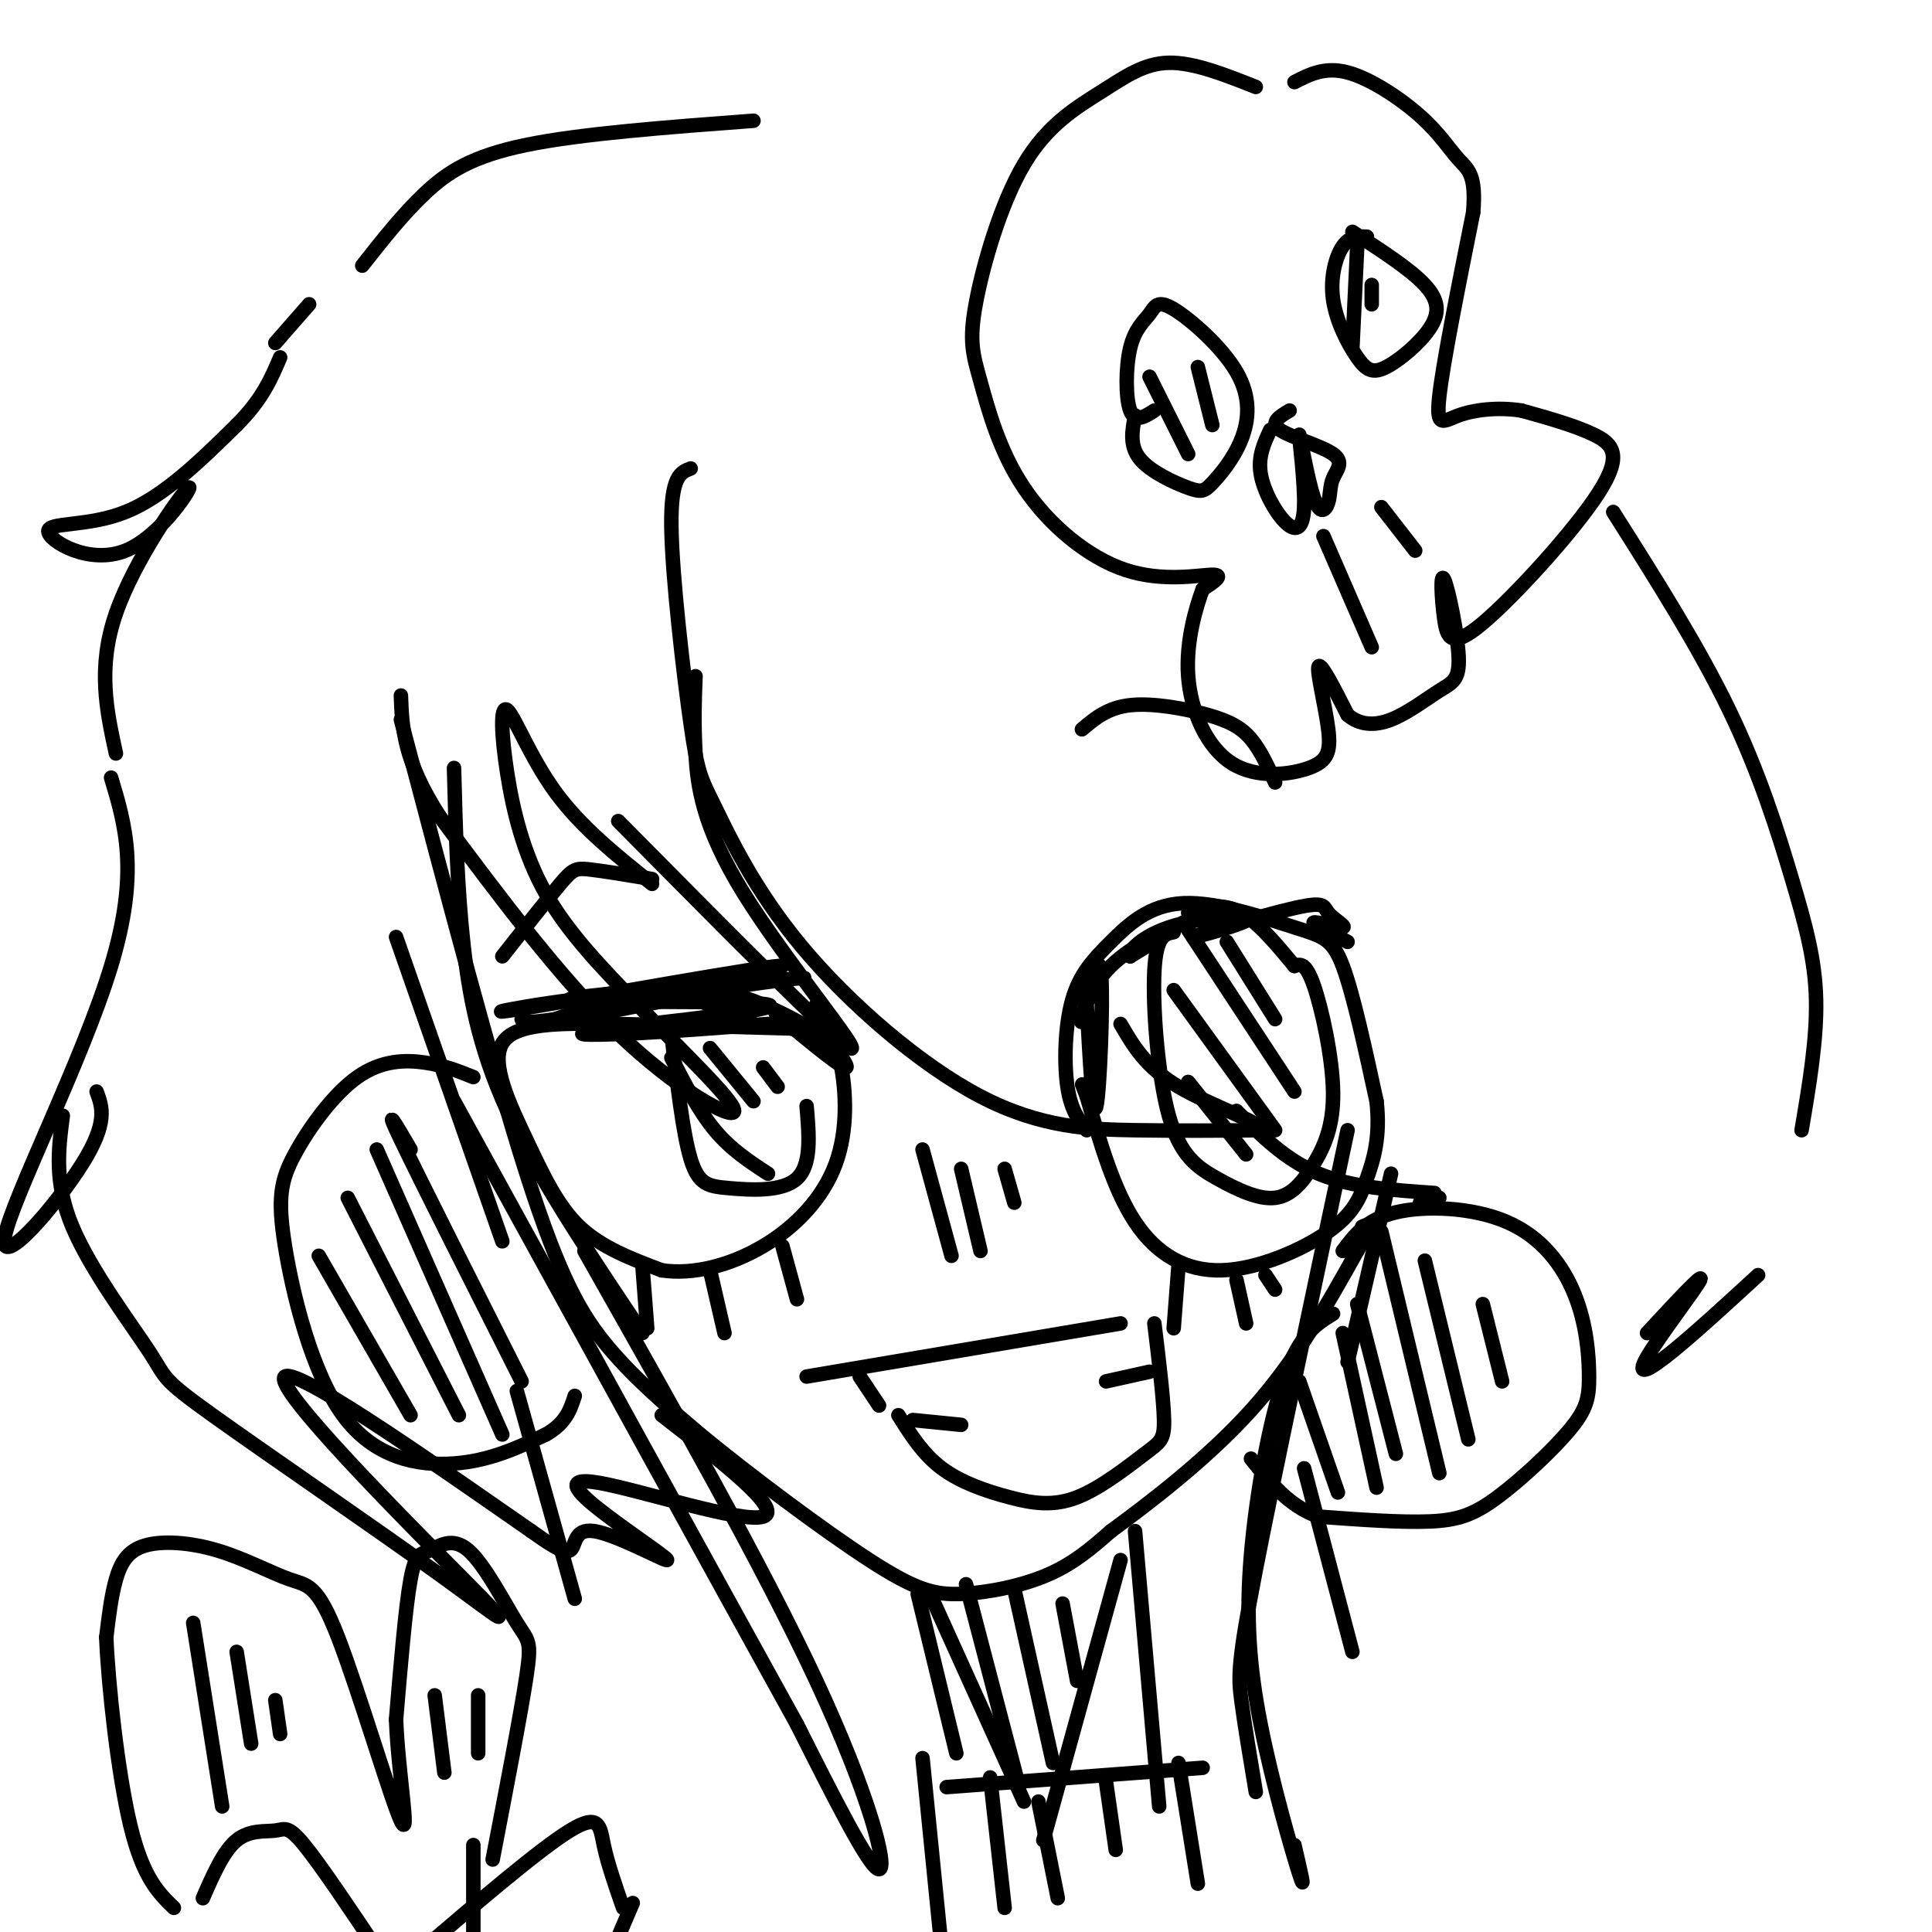 <svg viewBox='0 0 400 400' version='1.1' xmlns='http://www.w3.org/2000/svg' xmlns:xlink='http://www.w3.org/1999/xlink'><g fill='none' stroke='rgb(0,0,0)' stroke-width='3' stroke-linecap='round' stroke-linejoin='round'><path d='M83,149c9.511,36.089 19.022,72.178 26,94c6.978,21.822 11.422,29.378 17,36c5.578,6.622 12.289,12.311 19,18'/><path d='M145,297c9.960,8.214 25.360,19.748 35,26c9.640,6.252 13.518,7.222 19,7c5.482,-0.222 12.566,-1.635 18,-4c5.434,-2.365 9.217,-5.683 13,-9'/><path d='M230,317c7.489,-5.489 19.711,-14.711 29,-25c9.289,-10.289 15.644,-21.644 22,-33'/><path d='M281,259c3.833,-6.333 2.417,-5.667 1,-5'/><path d='M143,97c-2.073,0.772 -4.146,1.544 -4,12c0.146,10.456 2.511,30.595 4,41c1.489,10.405 2.101,11.075 5,17c2.899,5.925 8.086,17.104 18,29c9.914,11.896 24.554,24.511 37,31c12.446,6.489 22.699,6.854 32,7c9.301,0.146 17.651,0.073 26,0'/><path d='M261,234c0.800,-1.422 -10.200,-4.978 -17,-9c-6.800,-4.022 -9.400,-8.511 -12,-13'/><path d='M256,230c5.083,5.083 10.167,10.167 17,13c6.833,2.833 15.417,3.417 24,4'/><path d='M294,249c0.000,0.000 4.000,-1.000 4,-1'/><path d='M144,140c-0.190,4.714 -0.381,9.429 0,16c0.381,6.571 1.333,15.000 10,29c8.667,14.000 25.048,33.571 22,32c-3.048,-1.571 -25.524,-24.286 -48,-47'/><path d='M135,183c-7.354,-5.874 -14.708,-11.748 -20,-19c-5.292,-7.252 -8.522,-15.882 -10,-17c-1.478,-1.118 -1.206,5.276 0,13c1.206,7.724 3.344,16.778 8,25c4.656,8.222 11.828,15.611 19,23'/><path d='M132,208c8.452,8.952 20.083,19.833 20,22c-0.083,2.167 -11.881,-4.381 -24,-16c-12.119,-11.619 -24.560,-28.310 -37,-45'/><path d='M91,169c-7.500,-11.667 -7.750,-18.333 -8,-25'/><path d='M278,259c2.443,-3.274 4.887,-6.548 11,-8c6.113,-1.452 15.896,-1.081 23,2c7.104,3.081 11.530,8.872 14,15c2.470,6.128 2.985,12.592 3,17c0.015,4.408 -0.470,6.759 -4,11c-3.530,4.241 -10.104,10.373 -15,14c-4.896,3.627 -8.113,4.751 -14,5c-5.887,0.249 -14.443,-0.375 -23,-1'/><path d='M273,314c-6.167,-2.167 -10.083,-7.083 -14,-12'/><path d='M98,223c-3.004,-1.207 -6.008,-2.414 -10,-3c-3.992,-0.586 -8.971,-0.552 -14,3c-5.029,3.552 -10.107,10.620 -13,16c-2.893,5.380 -3.600,9.071 -2,19c1.600,9.929 5.508,26.096 12,35c6.492,8.904 15.569,10.544 23,10c7.431,-0.544 13.215,-3.272 19,-6'/><path d='M113,297c4.167,-2.333 5.083,-5.167 6,-8'/><path d='M191,238c0.000,0.000 6.000,22.000 6,22'/><path d='M199,242c0.000,0.000 4.000,17.000 4,17'/><path d='M208,242c0.000,0.000 2.000,7.000 2,7'/><path d='M166,213c-13.788,-0.399 -27.576,-0.797 -39,-1c-11.424,-0.203 -20.485,-0.209 -23,4c-2.515,4.209 1.515,12.633 5,20c3.485,7.367 6.424,13.676 11,18c4.576,4.324 10.788,6.662 17,9'/><path d='M137,263c6.509,0.994 14.281,-1.022 21,-5c6.719,-3.978 12.386,-9.917 15,-17c2.614,-7.083 2.175,-15.309 1,-21c-1.175,-5.691 -3.088,-8.845 -5,-12'/><path d='M133,262c0.000,0.000 1.000,13.000 1,13'/><path d='M147,263c0.000,0.000 3.000,13.000 3,13'/><path d='M162,258c0.000,0.000 3.000,11.000 3,11'/><path d='M225,234c-1.638,-2.055 -3.276,-4.110 -4,-9c-0.724,-4.890 -0.535,-12.615 1,-18c1.535,-5.385 4.414,-8.429 8,-12c3.586,-3.571 7.879,-7.668 15,-8c7.121,-0.332 17.071,3.103 23,5c5.929,1.897 7.837,2.256 10,8c2.163,5.744 4.582,16.872 7,28'/><path d='M285,228c0.826,7.438 -0.607,12.035 -2,16c-1.393,3.965 -2.744,7.300 -8,11c-5.256,3.700 -14.415,7.765 -22,8c-7.585,0.235 -13.596,-3.362 -18,-10c-4.404,-6.638 -7.202,-16.319 -10,-26'/><path d='M225,227c-1.667,-4.333 -0.833,-2.167 0,0'/><path d='M244,262c0.000,0.000 -1.000,13.000 -1,13'/><path d='M256,265c0.000,0.000 2.000,9.000 2,9'/><path d='M262,264c0.000,0.000 2.000,3.000 2,3'/><path d='M243,193c-1.810,0.336 -3.620,0.672 -4,8c-0.380,7.328 0.669,21.648 3,30c2.331,8.352 5.944,10.734 10,13c4.056,2.266 8.557,4.414 12,4c3.443,-0.414 5.830,-3.389 8,-7c2.170,-3.611 4.123,-7.857 4,-15c-0.123,-7.143 -2.321,-17.184 -4,-22c-1.679,-4.816 -2.840,-4.408 -4,-4'/><path d='M268,200c-2.578,-3.067 -7.022,-8.733 -11,-11c-3.978,-2.267 -7.489,-1.133 -11,0'/><path d='M246,224c0.000,0.000 12.000,15.000 12,15'/><path d='M243,205c0.000,0.000 21.000,29.000 21,29'/><path d='M245,191c0.000,0.000 23.000,35.000 23,35'/><path d='M254,195c0.000,0.000 10.000,16.000 10,16'/><path d='M139,214c1.190,10.339 2.381,20.679 4,26c1.619,5.321 3.667,5.625 8,6c4.333,0.375 10.952,0.821 14,-2c3.048,-2.821 2.524,-8.911 2,-15'/><path d='M139,219c2.833,5.500 5.667,11.000 9,15c3.333,4.000 7.167,6.500 11,9'/><path d='M147,217c0.000,0.000 9.000,11.000 9,11'/><path d='M158,221c0.000,0.000 3.000,4.000 3,4'/><path d='M167,285c0.000,0.000 65.000,-11.000 65,-11'/><path d='M239,274c0.961,7.925 1.922,15.850 2,20c0.078,4.150 -0.728,4.524 -4,7c-3.272,2.476 -9.011,7.056 -14,9c-4.989,1.944 -9.228,1.254 -14,0c-4.772,-1.254 -10.078,-3.073 -14,-6c-3.922,-2.927 -6.461,-6.964 -9,-11'/><path d='M178,285c0.000,0.000 4.000,6.000 4,6'/><path d='M189,294c0.000,0.000 10.000,1.000 10,1'/><path d='M229,286c0.000,0.000 9.000,-2.000 9,-2'/><path d='M224,151c2.655,-2.244 5.310,-4.488 10,-5c4.690,-0.512 11.417,0.708 16,2c4.583,1.292 7.024,2.655 9,5c1.976,2.345 3.488,5.673 5,9'/><path d='M135,182c-5.089,-0.844 -10.178,-1.689 -13,-2c-2.822,-0.311 -3.378,-0.089 -6,3c-2.622,3.089 -7.311,9.044 -12,15'/><path d='M269,286c0.000,0.000 8.000,23.000 8,23'/><path d='M278,276c0.000,0.000 7.000,32.000 7,32'/><path d='M281,270c0.000,0.000 8.000,31.000 8,31'/><path d='M286,255c0.000,0.000 12.000,50.000 12,50'/><path d='M295,261c0.000,0.000 9.000,37.000 9,37'/><path d='M307,270c0.000,0.000 4.000,16.000 4,16'/><path d='M66,260c0.000,0.000 19.000,33.000 19,33'/><path d='M72,248c0.000,0.000 23.000,45.000 23,45'/><path d='M78,238c0.000,0.000 26.000,59.000 26,59'/><path d='M85,238c-2.917,-5.000 -5.833,-10.000 -2,-2c3.833,8.000 14.417,29.000 25,50'/><path d='M107,288c0.000,0.000 12.000,43.000 12,43'/><path d='M270,304c0.000,0.000 10.000,38.000 10,38'/><path d='M260,18c-6.427,-2.549 -12.854,-5.097 -18,-5c-5.146,0.097 -9.011,2.841 -14,6c-4.989,3.159 -11.101,6.734 -16,15c-4.899,8.266 -8.584,21.225 -10,29c-1.416,7.775 -0.565,10.368 1,16c1.565,5.632 3.842,14.303 9,22c5.158,7.697 13.196,14.418 21,17c7.804,2.582 15.372,1.023 18,1c2.628,-0.023 0.314,1.488 -2,3'/><path d='M249,122c-1.296,3.483 -3.536,10.689 -3,18c0.536,7.311 3.848,14.727 9,18c5.152,3.273 12.144,2.403 16,1c3.856,-1.403 4.577,-3.339 4,-8c-0.577,-4.661 -2.450,-12.046 -2,-13c0.450,-0.954 3.225,4.523 6,10'/><path d='M279,148c2.437,2.101 5.531,2.352 9,1c3.469,-1.352 7.314,-4.307 10,-6c2.686,-1.693 4.212,-2.124 4,-7c-0.212,-4.876 -2.163,-14.197 -3,-16c-0.837,-1.803 -0.561,3.912 0,8c0.561,4.088 1.408,6.549 8,1c6.592,-5.549 18.929,-19.109 24,-27c5.071,-7.891 2.878,-10.112 -1,-12c-3.878,-1.888 -9.439,-3.444 -15,-5'/><path d='M315,85c-4.940,-0.762 -9.792,-0.167 -13,1c-3.208,1.167 -4.774,2.905 -4,-4c0.774,-6.905 3.887,-22.452 7,-38'/><path d='M305,44c0.684,-7.974 -1.105,-8.911 -3,-11c-1.895,-2.089 -3.895,-5.332 -8,-9c-4.105,-3.668 -10.316,-7.762 -15,-9c-4.684,-1.238 -7.842,0.381 -11,2'/><path d='M239,85c-2.006,1.289 -4.011,2.579 -5,0c-0.989,-2.579 -0.961,-9.026 0,-13c0.961,-3.974 2.854,-5.475 4,-7c1.146,-1.525 1.545,-3.074 5,-1c3.455,2.074 9.965,7.770 13,13c3.035,5.230 2.595,9.995 1,14c-1.595,4.005 -4.345,7.249 -6,9c-1.655,1.751 -2.215,2.010 -5,1c-2.785,-1.010 -7.796,-3.289 -10,-6c-2.204,-2.711 -1.602,-5.856 -1,-9'/><path d='M283,49c-1.765,-0.066 -3.531,-0.132 -5,2c-1.469,2.132 -2.642,6.462 -2,11c0.642,4.538 3.100,9.282 5,12c1.900,2.718 3.241,3.409 6,2c2.759,-1.409 6.935,-4.918 9,-8c2.065,-3.082 2.019,-5.738 -1,-9c-3.019,-3.262 -9.009,-7.131 -15,-11'/><path d='M238,78c0.000,0.000 8.000,16.000 8,16'/><path d='M248,76c0.000,0.000 3.000,12.000 3,12'/><path d='M281,51c0.000,0.000 -1.000,21.000 -1,21'/><path d='M284,59c0.000,0.000 0.000,4.000 0,4'/><path d='M274,111c0.000,0.000 10.000,23.000 10,23'/><path d='M286,105c0.000,0.000 7.000,9.000 7,9'/><path d='M263,89c-1.277,2.729 -2.554,5.459 -2,9c0.554,3.541 2.941,7.894 5,10c2.059,2.106 3.792,1.965 4,-3c0.208,-4.965 -1.110,-14.753 -1,-15c0.110,-0.247 1.648,9.046 3,13c1.352,3.954 2.520,2.568 3,1c0.480,-1.568 0.273,-3.317 1,-5c0.727,-1.683 2.388,-3.299 0,-5c-2.388,-1.701 -8.825,-3.486 -11,-5c-2.175,-1.514 -0.087,-2.757 2,-4'/><path d='M137,293c12.659,9.792 25.317,19.584 21,21c-4.317,1.416 -25.610,-5.543 -34,-7c-8.390,-1.457 -3.878,2.587 2,7c5.878,4.413 13.122,9.193 12,9c-1.122,-0.193 -10.610,-5.360 -15,-6c-4.390,-0.640 -3.683,3.246 -5,4c-1.317,0.754 -4.659,-1.623 -8,-4'/><path d='M110,317c-14.921,-10.297 -48.225,-34.039 -51,-32c-2.775,2.039 24.978,29.858 37,42c12.022,12.142 8.313,8.607 -5,-1c-13.313,-9.607 -36.228,-25.286 -47,-33c-10.772,-7.714 -9.400,-7.461 -13,-13c-3.600,-5.539 -12.171,-16.868 -16,-26c-3.829,-9.132 -2.914,-16.066 -2,-23'/><path d='M20,226c1.196,3.208 2.393,6.417 -3,15c-5.393,8.583 -17.375,22.542 -16,15c1.375,-7.542 16.107,-36.583 22,-56c5.893,-19.417 2.946,-29.208 0,-39'/><path d='M24,156c-1.939,-8.886 -3.878,-17.773 0,-29c3.878,-11.227 13.572,-24.796 15,-26c1.428,-1.204 -5.411,9.956 -13,13c-7.589,3.044 -15.928,-2.026 -16,-4c-0.072,-1.974 8.122,-0.850 16,-4c7.878,-3.150 15.439,-10.575 23,-18'/><path d='M49,88c5.333,-5.333 7.167,-9.667 9,-14'/><path d='M57,71c0.000,0.000 7.000,-8.000 7,-8'/><path d='M75,55c4.200,-5.333 8.400,-10.667 13,-15c4.600,-4.333 9.600,-7.667 21,-10c11.400,-2.333 29.200,-3.667 47,-5'/><path d='M334,106c8.839,13.952 17.679,27.905 24,41c6.321,13.095 10.125,25.333 13,35c2.875,9.667 4.821,16.762 5,25c0.179,8.238 -1.411,17.619 -3,27'/><path d='M364,264c-6.649,6.107 -13.298,12.214 -18,16c-4.702,3.786 -7.458,5.250 -5,1c2.458,-4.250 10.131,-14.214 11,-16c0.869,-1.786 -5.065,4.607 -11,11'/><path d='M225,208c0.654,12.034 1.307,24.068 2,21c0.693,-3.068 1.424,-21.237 1,-27c-0.424,-5.763 -2.003,0.881 -3,5c-0.997,4.119 -1.412,5.712 -1,4c0.412,-1.712 1.649,-6.730 6,-11c4.351,-4.270 11.814,-7.791 13,-8c1.186,-0.209 -3.907,2.896 -9,6'/><path d='M234,198c-0.892,-0.218 1.378,-3.763 8,-6c6.622,-2.237 17.597,-3.164 17,-2c-0.597,1.164 -12.765,4.421 -12,4c0.765,-0.421 14.465,-4.519 21,-6c6.535,-1.481 5.906,-0.345 7,1c1.094,1.345 3.910,2.901 3,3c-0.910,0.099 -5.546,-1.257 -6,-1c-0.454,0.257 3.273,2.129 7,4'/><path d='M156,212c-6.242,-3.257 -12.485,-6.514 -26,-6c-13.515,0.514 -34.303,4.797 -23,3c11.303,-1.797 54.697,-9.676 55,-9c0.303,0.676 -42.485,9.907 -51,12c-8.515,2.093 17.242,-2.954 43,-8'/><path d='M154,204c11.368,-1.711 18.289,-1.988 6,-1c-12.289,0.988 -43.787,3.240 -42,4c1.787,0.760 36.861,0.029 41,1c4.139,0.971 -22.655,3.646 -33,5c-10.345,1.354 -4.241,1.387 4,1c8.241,-0.387 18.621,-1.193 29,-2'/><path d='M164,213c-2.494,-2.232 -4.989,-4.465 -2,-2c2.989,2.465 11.461,9.627 13,10c1.539,0.373 -3.856,-6.044 -4,-7c-0.144,-0.956 4.961,3.550 2,2c-2.961,-1.550 -13.989,-9.157 -25,-11c-11.011,-1.843 -22.006,2.079 -33,6'/><path d='M115,211c-6.667,1.000 -6.833,0.500 -7,0'/><path d='M190,330c0.000,0.000 8.000,33.000 8,33'/><path d='M235,317c0.000,0.000 5.000,57.000 5,57'/><path d='M232,323c0.000,0.000 -16.000,58.000 -16,58'/><path d='M193,331c0.000,0.000 19.000,42.000 19,42'/><path d='M200,328c0.000,0.000 11.000,42.000 11,42'/><path d='M210,329c0.000,0.000 8.000,36.000 8,36'/><path d='M220,332c0.000,0.000 3.000,16.000 3,16'/><path d='M196,370c0.000,0.000 53.000,-4.000 53,-4'/><path d='M244,365c0.000,0.000 4.000,25.000 4,25'/><path d='M191,364c0.000,0.000 4.000,40.000 4,40'/><path d='M205,368c0.000,0.000 3.000,27.000 3,27'/><path d='M215,373c0.000,0.000 4.000,20.000 4,20'/><path d='M229,369c0.000,0.000 2.000,14.000 2,14'/><path d='M102,385c2.939,-15.270 5.879,-30.539 7,-38c1.121,-7.461 0.425,-7.112 -2,-11c-2.425,-3.888 -6.578,-12.011 -10,-15c-3.422,-2.989 -6.114,-0.843 -8,0c-1.886,0.843 -2.968,0.384 -4,6c-1.032,5.616 -2.016,17.308 -3,29'/><path d='M82,356c0.438,11.377 3.034,25.321 1,21c-2.034,-4.321 -8.698,-26.906 -13,-38c-4.302,-11.094 -6.241,-10.696 -10,-12c-3.759,-1.304 -9.337,-4.308 -15,-6c-5.663,-1.692 -11.409,-2.071 -15,-1c-3.591,1.071 -5.026,3.592 -6,7c-0.974,3.408 -1.487,7.704 -2,12'/><path d='M22,339c0.400,9.778 2.400,28.222 5,39c2.600,10.778 5.800,13.889 9,17'/><path d='M98,382c0.000,0.000 0.000,21.000 0,21'/><path d='M40,336c0.000,0.000 6.000,38.000 6,38'/><path d='M49,342c0.000,0.000 3.000,19.000 3,19'/><path d='M57,352c0.000,0.000 1.000,7.000 1,7'/><path d='M90,351c0.000,0.000 2.000,16.000 2,16'/><path d='M99,351c0.000,0.000 0.000,12.000 0,12'/><path d='M129,395c-1.600,-4.600 -3.200,-9.200 -4,-13c-0.800,-3.800 -0.800,-6.800 -7,-3c-6.200,3.800 -18.600,14.400 -31,25'/><path d='M131,394c0.000,0.000 -3.000,7.000 -3,7'/><path d='M42,393c2.137,-4.893 4.274,-9.786 7,-12c2.726,-2.214 6.042,-1.750 8,-2c1.958,-0.250 2.560,-1.214 6,3c3.440,4.214 9.720,13.607 16,23'/><path d='M94,159c0.333,12.600 0.667,25.200 2,37c1.333,11.800 3.667,22.800 10,36c6.333,13.200 16.667,28.600 27,44'/><path d='M121,259c18.444,32.578 36.889,65.156 48,89c11.111,23.844 14.889,38.956 13,39c-1.889,0.044 -9.444,-14.978 -17,-30'/><path d='M165,357c-14.667,-26.500 -42.833,-77.750 -71,-129'/><path d='M104,257c0.000,0.000 -22.000,-63.000 -22,-63'/><path d='M279,234c-7.622,35.844 -15.244,71.689 -19,91c-3.756,19.311 -3.644,22.089 -3,27c0.644,4.911 1.822,11.956 3,19'/><path d='M268,382c1.228,5.260 2.456,10.520 1,6c-1.456,-4.520 -5.596,-18.820 -8,-31c-2.404,-12.180 -3.070,-22.241 -2,-35c1.070,-12.759 3.877,-28.217 7,-37c3.123,-8.783 6.561,-10.892 10,-13'/><path d='M279,282c0.000,0.000 9.000,-39.000 9,-39'/></g>
</svg>